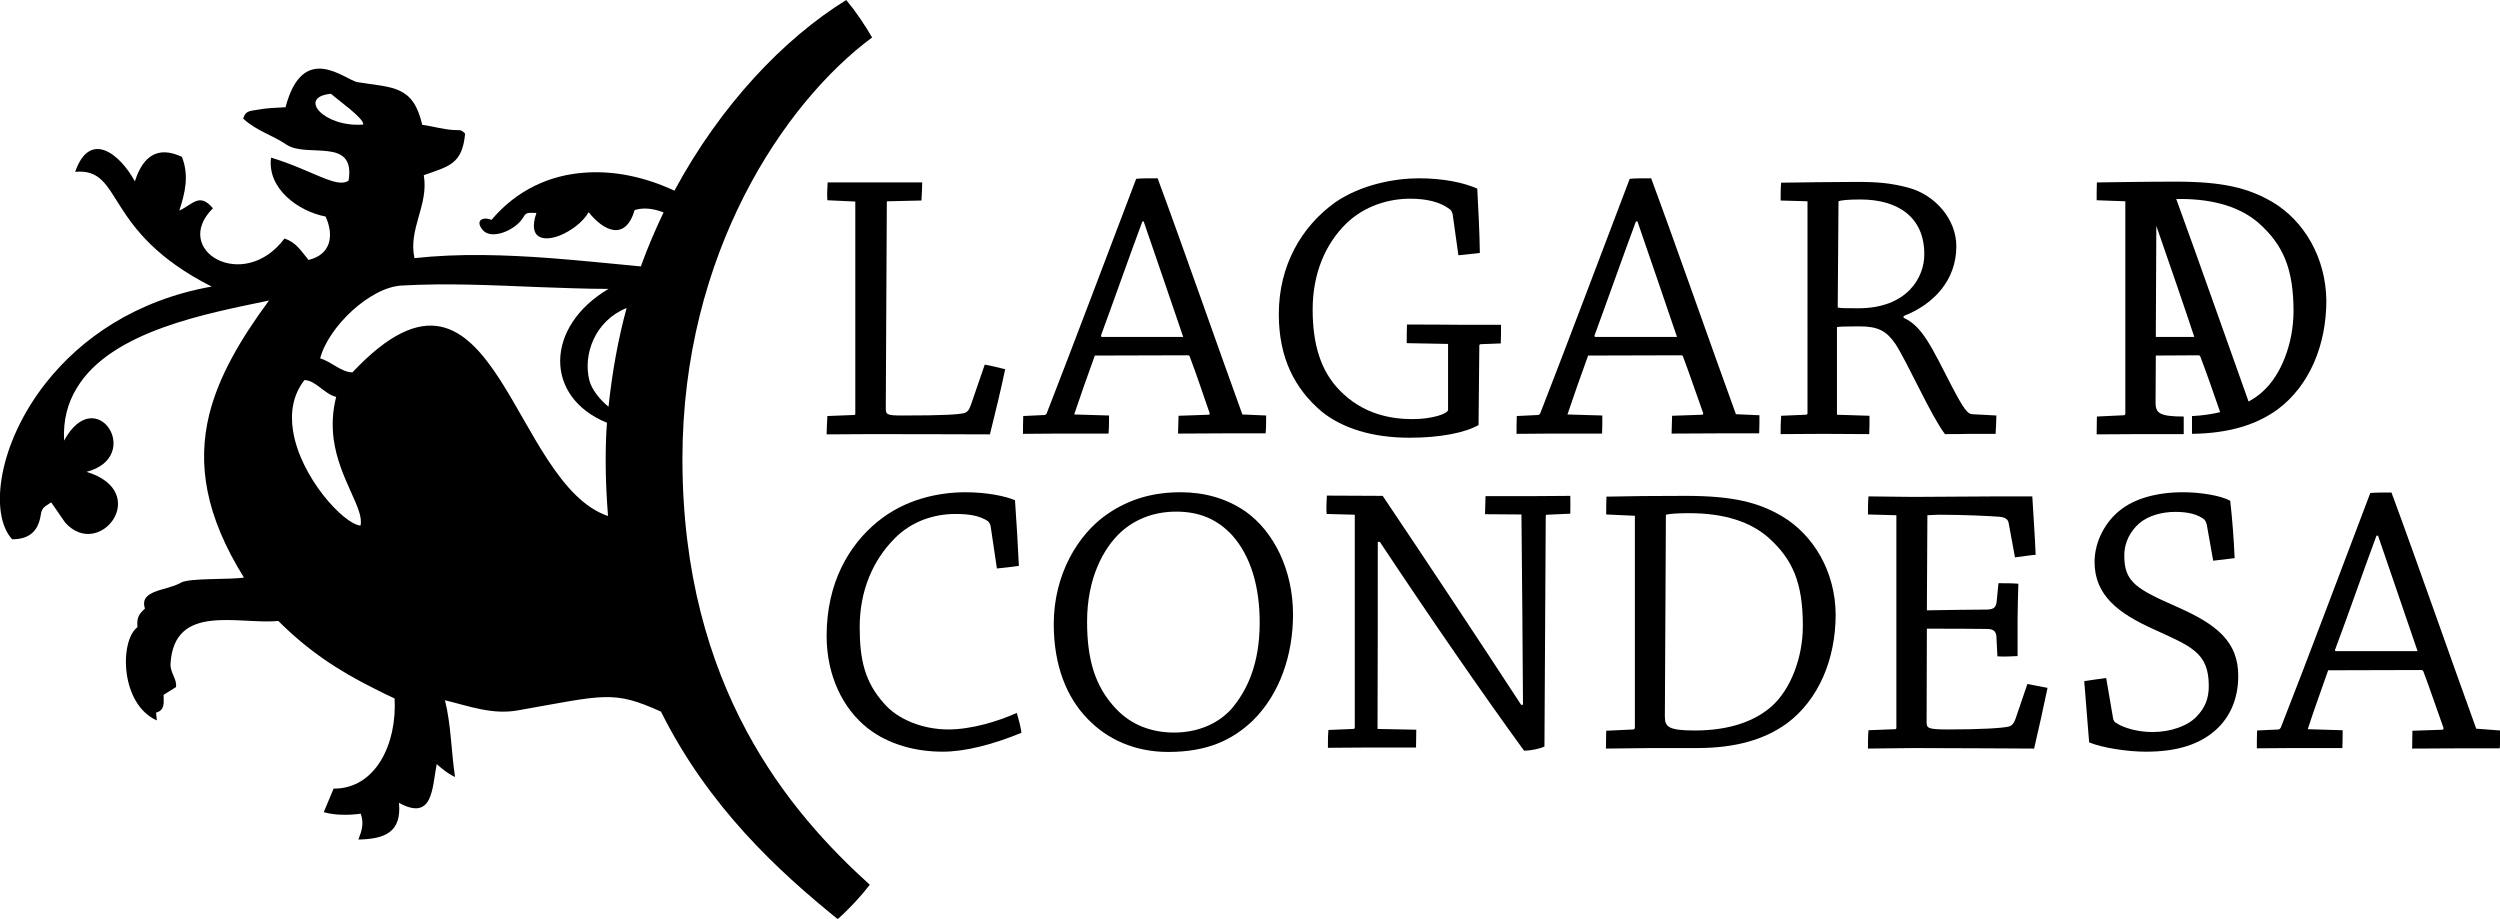<?xml version="1.0" encoding="utf-8"?>
<!-- Generator: Adobe Illustrator 25.4.1, SVG Export Plug-In . SVG Version: 6.00 Build 0)  -->
<svg version="1.1" id="Capa_1" xmlns="http://www.w3.org/2000/svg" xmlns:xlink="http://www.w3.org/1999/xlink" x="0px" y="0px"
	 viewBox="0 0 96.75 35.56" style="enable-background:new 0 0 96.75 35.56;" xml:space="preserve">
<style type="text/css">
	.st0{fill:url(#SVGID_1_);}
	.st1{fill:#E0B683;}
	.st2{fill:#F4CFAA;}
	.st3{fill:#D4A780;}
	.st4{fill:#84697A;}
	.st5{fill:#968591;}
	.st6{fill:#F6F6F6;}
	.st7{fill:#000000;}
	.st8{fill-rule:evenodd;clip-rule:evenodd;fill:#000000;}
	.st9{fill:url(#SVGID_00000177465215833223427790000012004268010656716172_);}
</style>
<g id="XMLID_00000022548823172993169680000014721039225419600812_">
	<path id="XMLID_00000083798163675936716010000001518874734849194390_" class="st7" d="M26.41,17.76c0-7.95,3.94-13.79,7.34-16.31
		c-0.29-0.5-0.62-0.99-1-1.45c-2.41,1.49-4.86,4.06-6.65,7.38c-1.13-0.53-2.32-0.78-3.45-0.7C21.28,6.77,20,7.35,19.02,8.51
		c-0.33-0.14-0.65,0.02-0.34,0.39c0.34,0.41,1.29,0,1.57-0.49c0.13-0.23,0.22-0.16,0.51-0.17c-0.34,0.99,0.25,1.12,0.89,0.88
		c0.45-0.18,0.92-0.53,1.13-0.91c0.6,0.76,1.43,1.11,1.78-0.08c0.35-0.11,0.73-0.06,1.12,0.09c-0.32,0.67-0.62,1.37-0.88,2.09
		c-1.16-0.11-2.33-0.23-3.49-0.32c-1.77-0.13-3.53-0.19-5.27,0c-0.25-1.14,0.56-2.05,0.36-3.21c0.99-0.35,1.49-0.43,1.6-1.61
		c-0.18-0.18-0.2-0.12-0.46-0.14c-0.38-0.02-0.82-0.15-1.2-0.2c-0.35-1.54-1.15-1.43-2.5-1.65c-0.47-0.07-2.11-1.62-2.79,0.97
		c-0.37,0.02-0.74,0.03-1.1,0.1c-0.3,0.05-0.45,0.04-0.54,0.34c0.52,0.48,1.14,0.64,1.68,1.01c0.8,0.53,2.68-0.32,2.4,1.39
		c-0.46,0.32-1.39-0.4-3-0.89c-0.16,1.2,1.06,2.08,2.11,2.28c0.33,0.72,0.22,1.47-0.66,1.68c-0.3-0.36-0.48-0.68-0.93-0.83
		c-1.59,2.12-4.4,0.45-2.77-1.17c-0.52-0.61-0.75-0.17-1.3,0.09c0.23-0.71,0.38-1.36,0.1-2.08C6.08,5.62,5.52,6.07,5.22,7.02
		C4.64,5.95,3.47,5.02,2.91,6.65c1.89-0.17,1.03,2.29,5.28,4.44c-2.96,0.53-5.06,2.02-6.4,3.71c-1.87,2.36-2.22,5.09-1.32,6.07
		c0.68,0,1.02-0.33,1.11-0.96c0.04-0.28,0.16-0.3,0.4-0.47l0.54,0.78c1.32,1.49,3.39-1.18,0.83-1.96c2.23-0.58,0.38-3.5-0.87-1.21
		c-0.04-0.79,0.14-1.46,0.49-2.03c1.33-2.23,5.11-2.9,7.44-3.39c-1.12,1.52-1.94,2.93-2.31,4.4c-0.47,1.91-0.16,3.91,1.34,6.32
		C8.92,22.44,7.32,22.36,7,22.55c-0.55,0.32-1.63,0.27-1.39,1c-0.26,0.24-0.32,0.38-0.29,0.72c-0.7,0.53-0.67,2.98,0.75,3.61
		l-0.03-0.3c0.34-0.1,0.3-0.36,0.29-0.69l0.48-0.3c0.05-0.32-0.24-0.56-0.21-0.92c0.15-2.35,2.65-1.49,4.17-1.64
		c1.15,1.15,2.33,1.93,3.72,2.62c0.25,0.13,0.52,0.26,0.78,0.38c0.1,1.75-0.73,3.5-2.36,3.49l-0.38,0.91c0.44,0.13,1,0.12,1.43,0.06
		c0.13,0.37,0.05,0.64-0.09,1c1.02-0.02,1.68-0.28,1.57-1.42c1.32,0.72,1.28-0.56,1.46-1.5c0.23,0.2,0.43,0.37,0.71,0.5
		c-0.15-0.99-0.15-2.01-0.39-2.97c0.95,0.23,1.83,0.57,2.83,0.39c3.35-0.59,3.67-0.79,5.53,0.05c1.84,3.69,4.55,6.18,6.84,8.03
		c0.46-0.41,0.92-0.91,1.24-1.33C30.6,31.47,26.41,26.62,26.41,17.76z M12.81,3.63c0.3,0.27,1.27,0.94,1.25,1.19
		C12.54,4.94,11.49,3.75,12.81,3.63z M13.95,20.34c-0.64-0.05-2.33-1.87-2.61-3.67c-0.11-0.69-0.01-1.38,0.44-1.96
		c0.43,0,0.77,0.54,1.23,0.65c-0.15,0.58-0.16,1.12-0.1,1.62C13.12,18.55,14.11,19.7,13.95,20.34z M19.36,14.71
		c-1.34-2.08-2.87-3.33-5.72-0.3c-0.43,0-0.82-0.42-1.25-0.54c0.31-1.21,1.93-2.76,3.16-2.82c1.77-0.1,3.52-0.01,5.29,0.06
		c0.89,0.03,1.8,0.07,2.71,0.07c-2.47,1.46-2.5,4.19-0.06,5.18c-0.04,0.5-0.05,1.01-0.05,1.53c0,0.72,0.04,1.41,0.09,2.08
		C21.7,19.35,20.61,16.66,19.36,14.71z M23.55,15.74c-0.36-0.29-0.65-0.68-0.74-1.01c-0.26-1.02,0.22-2.32,1.44-2.81
		C23.92,13.13,23.69,14.41,23.55,15.74z"/>
	<g id="XMLID_00000041266042450408692630000010659656655590091914_">
		<path id="XMLID_00000061431682632232050070000003910309390947036589_" class="st7" d="M36.7,28.23c-0.99,0-1.97-0.39-2.5-1.02
			c-0.72-0.81-0.93-1.65-0.93-2.94c0-1.41,0.51-2.58,1.34-3.42c0.66-0.68,1.54-0.96,2.37-0.96c0.51,0,0.91,0.06,1.24,0.27
			c0.04,0.03,0.1,0.1,0.12,0.22l0.24,1.62c0.28-0.03,0.6-0.06,0.85-0.1c-0.04-0.84-0.09-1.7-0.15-2.54
			c-0.36-0.16-1.1-0.31-1.91-0.31c-1.06,0-2.35,0.27-3.41,1.14c-1.09,0.89-1.97,2.34-1.97,4.42c0,1.55,0.64,2.83,1.6,3.58
			c0.81,0.63,1.86,0.9,2.89,0.9c0.87,0,1.92-0.27,3.05-0.73c-0.03-0.24-0.11-0.53-0.18-0.77C38.64,27.91,37.6,28.23,36.7,28.23z"/>
		<path id="XMLID_00000028325972936109113530000011774770093330617244_" class="st7" d="M48.21,19.8c-0.75-0.52-1.61-0.75-2.52-0.75
			c-1.03,0-1.95,0.24-2.83,0.84c-1.14,0.78-2.08,2.34-2.08,4.26c0,1.61,0.5,2.85,1.33,3.69c0.75,0.77,1.8,1.26,3.1,1.26
			c1.5,0,2.47-0.45,3.27-1.21c1.05-1.03,1.56-2.55,1.56-4.11C50.04,22.05,49.29,20.57,48.21,19.8z M47.67,27.42
			c-0.54,0.61-1.35,0.93-2.23,0.93c-0.87,0-1.66-0.29-2.26-0.93c-0.79-0.84-1.11-1.87-1.11-3.36c0-1.68,0.63-2.85,1.32-3.48
			c0.57-0.51,1.3-0.78,2.13-0.78c0.89,0,1.59,0.29,2.17,0.92c0.72,0.81,1.06,1.99,1.06,3.37C48.75,25.74,48.24,26.74,47.67,27.42z"
			/>
		<path id="XMLID_00000119086457424882074050000000823862009089194685_" class="st7" d="M59.35,19.2c-0.63,0-1.29,0-1.86,0
			c0,0.22-0.02,0.47-0.02,0.7l1.41,0.01c0.03,2.44,0.04,4.9,0.06,7.36l-0.07,0.01c-1.65-2.53-3.66-5.56-5.36-8.09
			c-0.68,0-1.5-0.01-2.16-0.01c-0.01,0.22-0.03,0.48-0.01,0.71l1.09,0.03v8.23c0,0.03-0.01,0.06-0.06,0.06l-0.96,0.04
			c-0.02,0.21-0.02,0.47-0.02,0.69c0.42,0,0.93-0.01,1.43-0.01c0.68,0,1.39,0,1.98,0c0-0.21,0.01-0.48,0.01-0.69l-1.5-0.03
			c0.01-2.41,0.01-4.83,0.01-7.24h0.08c1.95,2.94,4.02,5.94,5.58,8.08c0.27,0,0.6-0.07,0.79-0.16l0.05-8.91
			c0-0.04,0.01-0.06,0.04-0.06l0.91-0.04c0-0.21,0.01-0.47,0-0.69C60.37,19.19,59.86,19.2,59.35,19.2z"/>
		<path id="XMLID_00000098900744154580839920000005841827990018973321_" class="st7" d="M68.95,19.97
			c-0.91-0.53-1.89-0.78-3.72-0.78c-1.15,0-2.25,0.01-3.06,0.03c-0.01,0.21-0.01,0.45-0.01,0.69l1.11,0.05v8.21
			c0,0.03-0.04,0.06-0.06,0.06l-1.05,0.05c0,0.21-0.01,0.46-0.01,0.69c0.57,0,1.23-0.02,1.74-0.02c0.36,0,1.18,0,1.78,0
			c1.48,0,2.61-0.32,3.49-0.96c1.23-0.92,1.88-2.49,1.88-4.21C71.03,22.13,70.19,20.7,68.95,19.97z M68.59,27.31
			c-0.66,0.6-1.66,0.96-3,0.96c-1.02,0-1.16-0.14-1.16-0.54l0.04-7.81c0.15-0.04,0.49-0.06,0.91-0.06c1.38,0,2.37,0.35,3.04,0.93
			c0.95,0.84,1.35,1.75,1.35,3.43C69.77,25.47,69.29,26.67,68.59,27.31z"/>
		<path id="XMLID_00000070096480915948549450000008821854153954832568_" class="st7" d="M78,27.82c-0.06,0.16-0.13,0.27-0.27,0.3
			c-0.25,0.06-1.12,0.11-2.33,0.11c-0.81,0-0.84-0.05-0.84-0.3l0.01-3.6c0.89,0,1.64,0,2.32,0.01c0.24,0,0.35,0.08,0.37,0.28
			l0.04,0.78c0.26,0.02,0.54,0,0.78-0.01c0-0.44,0-0.93,0-1.38c0-0.48,0.02-0.97,0.03-1.42c-0.24-0.02-0.52-0.02-0.77-0.02
			l-0.07,0.72c-0.03,0.2-0.09,0.29-0.36,0.3c-0.8,0.01-1.5,0.01-2.34,0.03l0.02-3.68c0.07,0,0.3-0.02,0.43-0.02
			c0.99,0,1.99,0.05,2.38,0.08c0.24,0.03,0.32,0.12,0.34,0.27l0.24,1.3c0.27-0.03,0.55-0.08,0.8-0.1c-0.03-0.75-0.09-1.53-0.13-2.26
			c-0.33,0-0.68,0-1.31,0c-0.36,0-2.88,0.02-3.31,0.02c-0.58,0-1.2-0.02-1.72-0.02c-0.02,0.22-0.02,0.48-0.02,0.7l1.1,0.03v8.23
			c0,0.03-0.02,0.05-0.05,0.05l-1.03,0.04c-0.02,0.23-0.02,0.48-0.02,0.71c0.54,0,1.14-0.02,1.77-0.02c2.02,0,3.95,0.02,4.66,0.02
			c0.18-0.78,0.36-1.57,0.52-2.35c-0.24-0.04-0.51-0.1-0.78-0.15L78,27.82z"/>
		<path id="XMLID_00000084502200813195712960000004519584413713254562_" class="st7" d="M84.26,23.49
			c-1.56-0.69-2.05-0.95-2.05-1.98c0-0.56,0.26-0.97,0.57-1.25c0.36-0.31,0.89-0.45,1.41-0.45c0.47,0,0.87,0.09,1.12,0.3
			c0.03,0.03,0.06,0.09,0.09,0.18l0.25,1.41c0.28-0.03,0.57-0.07,0.83-0.1c-0.03-0.73-0.09-1.5-0.17-2.22
			c-0.36-0.2-1.14-0.33-1.83-0.33c-1.02,0-1.89,0.25-2.45,0.71c-0.53,0.42-0.97,1.17-0.97,1.99c0,1.3,0.94,1.99,2.26,2.59
			c1.46,0.67,2.16,0.9,2.16,2.2c0,0.48-0.13,0.84-0.48,1.2c-0.35,0.36-1,0.59-1.71,0.59c-0.52,0-1.1-0.15-1.39-0.35
			c-0.07-0.03-0.1-0.09-0.12-0.16l-0.27-1.58c-0.27,0.03-0.57,0.08-0.85,0.12c0.06,0.76,0.13,1.59,0.19,2.37
			c0.51,0.21,1.47,0.36,2.2,0.36c1.23,0,2.08-0.29,2.7-0.84c0.57-0.51,0.87-1.24,0.87-2.08C86.63,24.81,85.75,24.15,84.26,23.49z"/>
		<path id="XMLID_00000108992309181027081770000004120080216376285570_" class="st7" d="M95.83,28.2c-0.98-2.7-2.28-6.44-3.28-9.14
			c-0.33,0-0.65,0-0.82,0.02c-1.02,2.68-2.41,6.4-3.46,9.07c-0.02,0.04-0.04,0.06-0.08,0.08l-0.84,0.04
			c-0.01,0.23-0.01,0.45-0.01,0.69c0.41,0,0.89-0.01,1.32-0.01c0.72,0,1.41,0,1.99,0c0.01-0.23,0.01-0.47,0.01-0.69l-1.35-0.04
			c0.22-0.69,0.54-1.56,0.79-2.28l3.58-0.01c0.06,0,0.09,0.01,0.11,0.07c0.24,0.63,0.52,1.47,0.77,2.16c0.01,0.03,0,0.08-0.03,0.08
			l-1.17,0.04c0,0.23-0.01,0.47-0.01,0.69c0.61,0,1.29-0.01,1.98-0.01c0.46,0,1,0,1.41,0c0.02-0.21,0.02-0.47,0.02-0.69L95.83,28.2z
			 M90.41,25.2c-0.05,0-0.06-0.03-0.03-0.09c0.5-1.33,1.08-3.01,1.59-4.38h0.06c0.48,1.4,1.06,3.09,1.53,4.47H90.41z"/>
	</g>
	<g id="XMLID_00000148645927943298499580000005535270502449201573_">
		<g id="XMLID_00000013888667695222441330000007395735333945561263_">
			<path id="XMLID_00000118378317368802715680000000591638083886050950_" class="st7" d="M37.57,15.68
				c-0.06,0.18-0.14,0.28-0.27,0.31c-0.24,0.05-0.72,0.09-2.38,0.09c-0.63,0-0.64-0.04-0.64-0.31l0.04-7.92c0-0.04,0-0.06,0.03-0.06
				l1.31-0.03c0.01-0.23,0.03-0.48,0.03-0.7c-0.62,0-1.28,0-1.91,0c-0.6,0-1.23,0-1.75,0c-0.01,0.22-0.03,0.46-0.01,0.69L33.1,7.8
				V16c0,0.05-0.01,0.06-0.06,0.06l-1.02,0.04c-0.01,0.23-0.03,0.48-0.03,0.71c0.54,0,1.14-0.01,1.77-0.01
				c2.02,0,3.84,0.01,4.55,0.01c0.2-0.8,0.44-1.79,0.59-2.52c-0.24-0.06-0.51-0.13-0.79-0.18L37.57,15.68z"/>
			<path id="XMLID_00000149376156466832165540000008275398822887581345_" class="st7" d="M44.8,6.9c-0.33,0-0.65,0-0.83,0.02
				c-1.02,2.68-2.42,6.4-3.46,9.07c-0.01,0.04-0.05,0.06-0.07,0.07l-0.84,0.04c-0.01,0.23-0.01,0.45-0.01,0.69
				c0.4,0,0.88-0.01,1.32-0.01c0.72,0,1.4,0,1.99,0c0.02-0.23,0.02-0.47,0.02-0.7l-1.35-0.04c0.23-0.69,0.54-1.56,0.8-2.28
				l3.58-0.01c0.06,0,0.09,0.01,0.1,0.07c0.24,0.63,0.52,1.47,0.76,2.16c0.01,0.03,0,0.07-0.03,0.07l-1.17,0.04
				c0,0.23-0.02,0.46-0.02,0.69c0.6,0,1.29-0.01,1.98-0.01c0.47,0,1,0,1.41,0C49,16.57,49,16.31,49,16.08l-0.92-0.04
				C47.1,13.34,45.8,9.6,44.8,6.9z M42.65,13.04c-0.04,0-0.05-0.03-0.03-0.09c0.49-1.33,1.08-3.01,1.59-4.38h0.05
				c0.48,1.39,1.06,3.09,1.53,4.47H42.65z"/>
			<path id="XMLID_00000001623016072597896300000017924169124225418162_" class="st7" d="M54.45,12.56
				c-0.01,0.22-0.01,0.48-0.01,0.72l1.6,0.03v2.55c0,0.15-0.61,0.36-1.38,0.36c-0.85,0-1.93-0.2-2.81-1.11
				c-0.75-0.76-1.05-1.81-1.05-3.13c0-1.38,0.48-2.53,1.31-3.34c0.72-0.69,1.66-0.95,2.46-0.95c0.6,0,1.15,0.11,1.54,0.41
				c0.09,0.07,0.11,0.18,0.12,0.28l0.21,1.5C56.7,9.85,57,9.82,57.27,9.79c-0.01-0.82-0.06-1.68-0.1-2.49
				c-0.51-0.23-1.31-0.4-2.26-0.4c-0.9,0-2.23,0.23-3.25,0.94c-1.29,0.93-2.17,2.43-2.17,4.32c0,1.71,0.63,2.89,1.65,3.76
				c0.81,0.66,1.98,1.02,3.41,1.02c1.21,0,2.16-0.2,2.67-0.49l0.03-3.07c0-0.05,0.03-0.06,0.06-0.06l0.77-0.03
				c0.01-0.22,0.01-0.49,0.01-0.72c-0.45,0-0.95,0-1.46,0C55.86,12.56,55.08,12.56,54.45,12.56z"/>
			<path id="XMLID_00000080901670579301557020000006558364487856074677_" class="st7" d="M63.9,6.9c-0.33,0-0.65,0-0.83,0.02
				c-1.02,2.68-2.42,6.4-3.46,9.07c-0.01,0.04-0.05,0.06-0.08,0.07L58.7,16.1c-0.01,0.23-0.01,0.45-0.01,0.69
				c0.4,0,0.88-0.01,1.32-0.01c0.72,0,1.41,0,1.99,0c0.01-0.23,0.01-0.47,0.01-0.7l-1.35-0.04c0.23-0.69,0.54-1.56,0.8-2.28
				l3.58-0.01c0.06,0,0.09,0.01,0.1,0.07c0.24,0.63,0.52,1.47,0.77,2.16c0.01,0.03,0,0.07-0.03,0.07l-1.17,0.04
				c0,0.23-0.02,0.46-0.02,0.69c0.6,0,1.29-0.01,1.98-0.01c0.47,0,1,0,1.41,0c0.01-0.21,0.01-0.47,0.01-0.7l-0.91-0.04
				C66.2,13.34,64.9,9.6,63.9,6.9z M61.75,13.04c-0.04,0-0.06-0.03-0.03-0.09c0.49-1.33,1.08-3.01,1.59-4.38h0.06
				c0.48,1.39,1.06,3.09,1.53,4.47H61.75z"/>
			<path id="XMLID_00000109747842738887292550000006458011394090227099_" class="st7" d="M76.34,16.03c-0.18,0-0.32-0.15-0.82-1.11
				c-0.75-1.45-1.12-2.3-1.85-2.62v-0.07c1.16-0.45,2.04-1.38,2.04-2.7c0-1.06-0.83-1.98-1.83-2.26c-0.72-0.19-1.2-0.23-2.05-0.23
				c-0.99,0-2.05,0.02-2.9,0.03c-0.02,0.22-0.02,0.46-0.02,0.69l1.04,0.03V16c0,0.03-0.03,0.05-0.07,0.05l-0.95,0.04
				c-0.02,0.25-0.02,0.47-0.02,0.71c0.48,0,1.05-0.01,1.63-0.01c0.6,0,1.31,0.01,1.8,0.01c0.01-0.24,0.01-0.48,0.01-0.71l-1.26-0.04
				v-3.39c0.08-0.02,0.27-0.03,0.87-0.03c0.73,0,1.05,0.18,1.4,0.69c0.48,0.75,1.38,2.79,1.91,3.48c0.21,0,0.7,0,0.97-0.01
				c0.32,0,0.72,0,0.99,0c0.01-0.24,0.03-0.48,0.03-0.71L76.34,16.03z M71.92,11.93c-0.44,0-0.7,0-0.8-0.03l0.03-4.11
				c0.09-0.04,0.36-0.07,0.85-0.07c1.47,0,2.47,0.7,2.47,2.11C74.48,10.74,73.8,11.93,71.92,11.93z"/>
		</g>
		<path id="XMLID_00000047018135904356863840000017909335349393653638_" class="st7" d="M87.93,7.81c-0.92-0.53-1.88-0.78-3.72-0.78
			c-1.15,0-2.25,0.02-3.06,0.03c-0.01,0.21-0.01,0.45-0.01,0.69l1.11,0.04v8.22c0,0.03-0.03,0.06-0.05,0.06l-1.05,0.05
			c0,0.21-0.01,0.46-0.01,0.69c0.57,0,1.23-0.01,1.73-0.01c0.34,0,1.06,0,1.64,0v-0.68c-0.95,0-1.09-0.14-1.09-0.54l0.01-1.82
			l1.63-0.01c0.06,0,0.08,0.01,0.1,0.07c0.24,0.62,0.52,1.44,0.76,2.13c-0.33,0.08-0.68,0.13-1.06,0.15h-0.03l0,0v0.4v0.29
			c1.39-0.02,2.47-0.33,3.32-0.95c1.23-0.92,1.88-2.49,1.88-4.21C90.01,9.97,89.17,8.54,87.93,7.81z M83.43,13.04l0.02-4.3
			c0.47,1.36,1.03,2.97,1.47,4.3H83.43z M87.57,15.15c-0.16,0.15-0.35,0.28-0.55,0.39c-0.85-2.38-1.91-5.4-2.8-7.84
			c0.05,0,0.1,0,0.15,0c1.38,0,2.37,0.35,3.04,0.93c0.94,0.84,1.35,1.75,1.35,3.43C88.75,13.31,88.28,14.51,87.57,15.15z"/>
	</g>
</g>
</svg>

